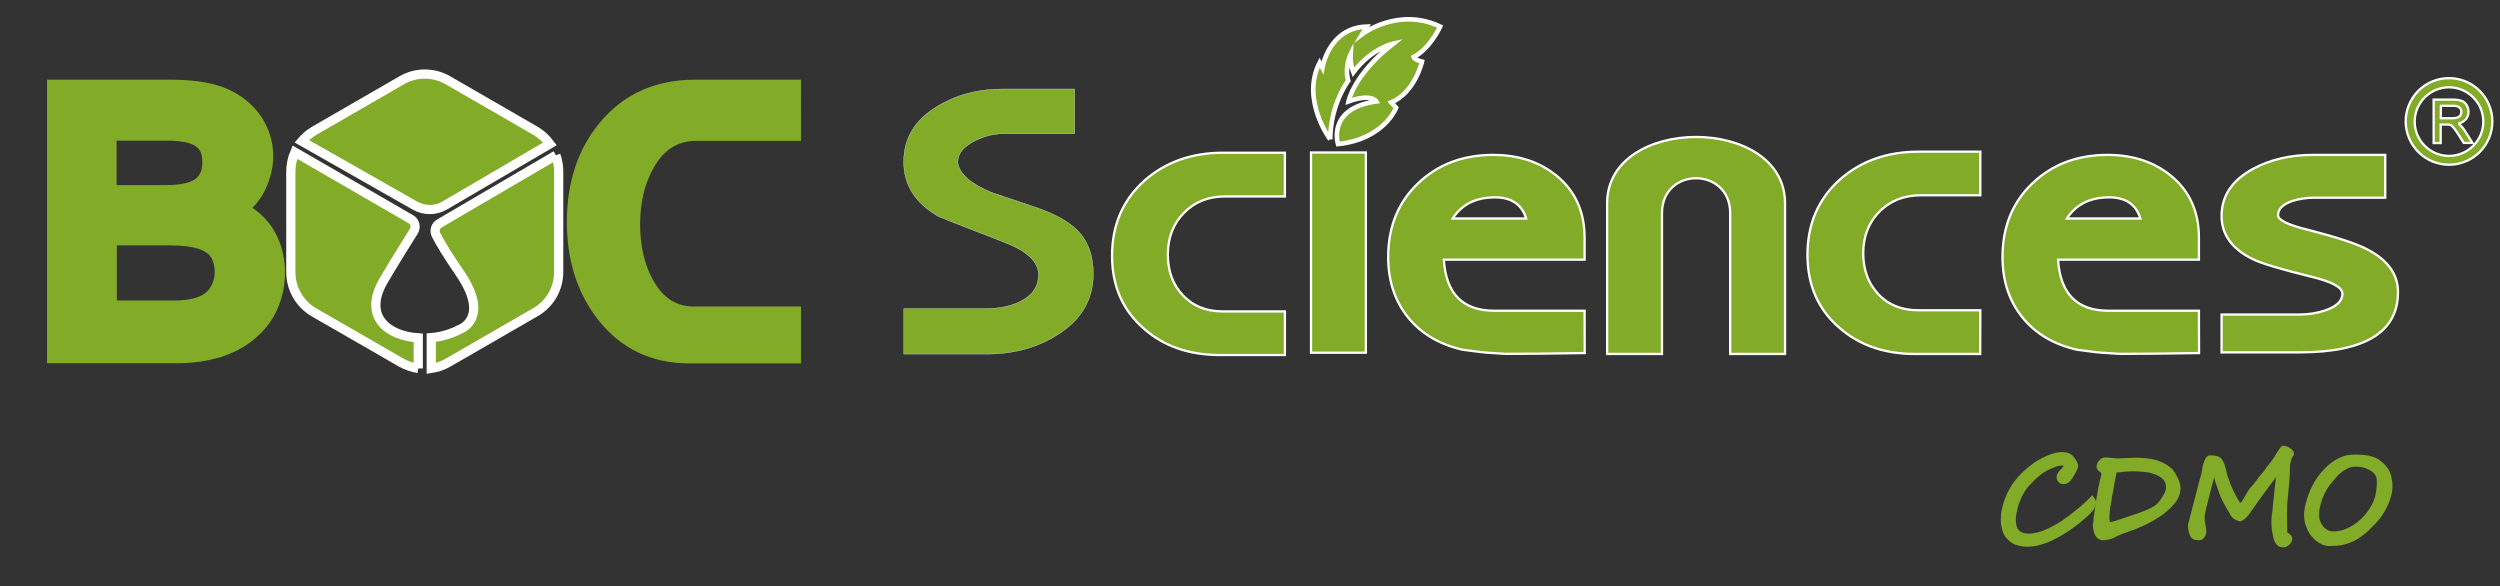 <?xml version="1.0" encoding="utf-8"?>
<!-- Generator: Adobe Illustrator 23.0.0, SVG Export Plug-In . SVG Version: 6.00 Build 0)  -->
<svg version="1.1" id="_1" xmlns="http://www.w3.org/2000/svg" xmlns:xlink="http://www.w3.org/1999/xlink" x="0px" y="0px"
	 viewBox="0 0 2173.9 509.8" style="enable-background:new 0 0 2173.9 509.8;" xml:space="preserve">
<rect x="0" y="0" width="2173.9" height="509.8" fill="#333333" stroke="none"/>
<style type="text/css">
	.st0{fill-rule:evenodd;clip-rule:evenodd;fill:#82AB28;stroke:#FFFFFF;stroke-width:2;stroke-miterlimit:10;}
	.st1{fill-rule:evenodd;clip-rule:evenodd;fill:#82AB28;}
	.st2{fill:#82AB28;}
	.st3{fill-rule:evenodd;clip-rule:evenodd;fill:#82AB28;stroke:#FFFFFF;stroke-width:0.25;stroke-miterlimit:10;}
	.st4{fill:#82AB28;stroke:#FFFFFF;stroke-width:2;stroke-miterlimit:10;}
	.st5{fill-rule:evenodd;clip-rule:evenodd;fill:#82AB28;stroke:#FFFFFF;stroke-width:8;stroke-miterlimit:10;}
	.st6{fill-rule:evenodd;clip-rule:evenodd;fill:#82AB28;stroke:#FFFFFF;stroke-width:4;stroke-miterlimit:10;}
	.st7{fill:#82AB28;stroke:#82AB28;stroke-width:4;stroke-miterlimit:10;}
</style>
<g>
	<title>boc-logo</title>
	<g>
		<g>
			<g id="_1-2_9_">
				<path class="st0" d="M1912.2,307c-28.9,0.5-52,0.7-69.3,0.7c0.5,0-3-0.2-10.5-0.7c-5.8-0.2-14.6-1.2-26.4-2.9
					c-20.2-4.6-36-14-47.5-28.2c-11.4-14.2-17.2-31.7-17.2-52.4c0-26.2,8.7-47.6,26-64.1s39.1-24.7,65.3-24.7
					c22.4,0,41.1,6.3,56,18.8c15.6,13.2,23.5,30.9,23.5,53.1v19.2h-122.5c1.9,29.6,16.5,44.4,43.8,44.4h78.7L1912.2,307L1912.2,307z
					 M1721.9,307.8h-56.7c-26.7,0-48.7-7.7-66.1-23.1c-18.3-15.9-27.4-37-27.4-63.2c0-26.7,9.4-48.5,28.2-65.4
					c18.3-16.1,41-24.2,68.3-24.2h53.8v37.9h-51.8c-14.6,0-26.6,4.8-36,14.3c-9.4,9.6-14,21.6-14,36.2c0,14.3,4.4,26.2,13.1,35.5
					c8.7,9.3,20.3,14,34.7,14h54L1721.9,307.8z M1445.2,185.4v122.4h-47.7V176.7c0-76.8,154.7-76.8,154.7,0v131.1h-47.7V185.4
					C1504.5,144.9,1445.2,144.8,1445.2,185.4 M1378,307c-28.9,0.5-52,0.7-69.3,0.7c0.5,0-3-0.2-10.5-0.7c-5.8-0.2-14.6-1.2-26.4-2.9
					c-20.2-4.6-36-14-47.5-28.2c-11.4-14.2-17.2-31.7-17.2-52.4c0-26.2,8.7-47.6,26-64.1s39.1-24.7,65.3-24.7
					c22.4,0,41.1,6.3,56,18.8c15.6,13.2,23.5,30.9,23.5,53.1v19.2h-122.4c1.9,29.6,16.5,44.4,43.8,44.4h78.6L1378,307z M1327.1,190
					c-3.8-12.3-12.9-18.4-27.1-18.4c-16.6,0-28.9,6.1-36.8,18.4H1327.1z M2085.2,254c0,34.9-28.7,52.4-86.1,52.4h-67.3v-32.9h67.7
					c7.8,0,15.5-1.2,22.8-3.7c9.7-3.4,14.6-8.2,14.6-14.4c0-5.5-9.1-10.5-27.2-14.8c-25.6-6.3-42.5-11.3-50.7-15.2
					c-18.1-8.9-27.2-21.4-27.2-37.6c0-17.6,9.3-31.3,27.8-41.2c14.9-7.9,32-11.9,51.3-11.9h63.2v37.2H2012c-6.4,0-12.7,1-18.8,2.9
					c-8.2,2.9-12.3,7-12.3,12.3c0,4.3,9,8.7,27.1,13c24.3,6.3,41.1,11.8,50.2,16.6C2076.1,225.9,2085.2,238.3,2085.2,254
					 M1861.2,190c-3.8-12.3-12.9-18.4-27.1-18.4c-16.6,0-28.9,6.1-36.8,18.4H1861.2z"/>
				<g>
					<path class="st1" d="M599.4,312.1c-31.8,0-57.6-12.5-76.6-37.1c-17.2-22.3-25.9-49.9-25.8-82c0-33.4,9.3-61.6,27.6-83.8
						c19.7-23.9,46.5-36,79.5-36h88.4v45.2h-87.2c-17.5,0-30.7,8.3-40.4,25.4c-8.1,14.4-12.3,31.6-12.3,51.2
						c0,19.3,3.9,36.2,11.6,50.2c9.4,17.1,22.2,25.3,39,25.3h89.3V312h-93.1V312.1z"/>
					<path class="st2" d="M688.5,77.3v37.2h-83.2c-18.9,0-33.5,9.1-43.9,27.4c-8.5,15.1-12.8,32.8-12.8,53.1
						c0,20.1,4,37.4,12.1,52.1c10.1,18.3,24.3,27.4,42.5,27.4l0,0h85.3V308h-89.1c-30.7,0-55.1-11.8-73.4-35.5
						c-16.7-21.7-25-48.2-25-79.5c0-32.5,8.8-59.6,26.7-81.2c19.1-23.1,44.6-34.5,76.4-34.5H688.5 M696.5,69.3h-8h-84.4
						c-34.3,0-62.1,12.6-82.6,37.4c-19,22.9-28.6,51.9-28.6,86.3c0,33,8.9,61.4,26.7,84.4c19.8,25.6,46.6,38.6,79.8,38.6h89.1h8v-8
						v-33.5v-8h-8h-85.3c-15.3,0-26.9-7.6-35.5-23.3c-7.4-13.4-11.1-29.6-11.1-48.2c0-18.8,4-35.4,11.8-49.2
						c8.9-15.7,21-23.3,36.9-23.3h83.2h8v-8V77.3V69.3L696.5,69.3z"/>
				</g>
				<g>
					<path class="st1" d="M44.9,311.8V73.3H150c5.9,0,11.9,0.3,17.7,0.9c5.4,0.6,10.9,1.5,16.2,2.7c20.1,4.9,36.2,17.4,44.1,34.3
						c7.7,16.2,7.3,34.7-1.1,52.2c-1.3,2.7-2.8,5.3-4.5,7.7c-1.7,2.5-3.7,4.8-5.8,6.9c-1.2,1.2-2.5,2.4-3.8,3.5
						c3.1,1.7,6.1,3.7,8.9,5.9c13.1,10.5,20.9,26.6,22,45.2c1,17.5-4.1,34.9-14.1,47.9c-3.2,4.1-6.8,7.9-10.9,11.2
						c-4.1,3.4-8.6,6.4-13.3,8.9c-4.9,2.6-10.1,4.7-15.4,6.3c-5.5,1.7-11.3,2.9-17,3.7c-6.1,0.8-12.2,1.2-18.3,1.2H44.9z
						 M151.8,265.4c3.2,0,6.5-0.2,9.8-0.5c2.8-0.3,5.7-0.8,8.4-1.6c2.2-0.6,4.4-1.4,6.5-2.4c13.9-6.8,17.2-24.6,11.6-37.1
						c-5.9-12.9-25.8-14.3-40.3-14.3H97.6v55.9H151.8z M142.7,165.1c23.4,0,34.4-5.3,36.7-17.8c0.4-2.1,0.5-4.2,0.5-6.4
						c0-14.2-7-20.4-25.1-22.2c-2.9-0.3-6.1-0.4-9.6-0.4H97.5v46.8H142.7L142.7,165.1z"/>
					<path class="st2" d="M150,77.3c5.8,0,11.6,0.3,17.3,0.9c5.3,0.5,10.5,1.4,15.6,2.7c38,9.3,57.3,45.6,40.4,80.8
						c-1.2,2.5-2.6,4.9-4.2,7.1c-1.6,2.3-3.4,4.4-5.4,6.4s-4.2,3.9-6.5,5.6l-2.1,1.5l1,0.4c1.6,0.7,3.1,1.4,4.5,2.1
						c3,1.6,5.9,3.5,8.6,5.7c26,20.9,26.4,62.7,7.3,87.5c-3,3.9-6.4,7.4-10.2,10.6c-3.9,3.3-8.1,6.1-12.6,8.5
						c-4.7,2.5-9.6,4.5-14.6,6c-5.4,1.6-10.8,2.8-16.4,3.5c-5.9,0.8-11.9,1.2-17.8,1.2c-0.1,0-0.3,0-0.4,0H48.9v-6V77.3h100.6
						C149.7,77.3,149.8,77.3,150,77.3 M93.6,169.1h49.2c17.2,0,37.2-2.3,40.6-21.1c0.4-2.4,0.6-4.7,0.6-7.1
						c0-18.6-11.9-24.5-28.7-26.1c-3-0.3-6.4-0.5-10-0.5H93.6V169.1 M93.6,269.4h57.9c0.1,0,0.2,0,0.4,0c3.4,0,6.8-0.2,10.2-0.6
						c3-0.3,6-0.9,9-1.7c2.5-0.7,4.9-1.6,7.2-2.7c15.9-7.7,20.1-27.9,13.5-42.4c-6.9-15.1-28.8-16.7-43.9-16.7H93.6V269.4 M150,69.3
						L150,69.3h-0.5H48.9h-8v8v224.5v6v8h8h105.4h0.4c6.3,0,12.6-0.4,18.9-1.3c6-0.8,11.9-2.1,17.7-3.8c5.5-1.7,10.9-3.9,16.1-6.6
						c5-2.6,9.7-5.8,14-9.4c4.2-3.5,8.1-7.5,11.4-11.8c10.6-13.7,16-32.2,14.9-50.6c-1.2-19.7-9.5-36.8-23.5-48.1
						c-1.5-1.2-3.1-2.4-4.7-3.4c2.3-2.3,4.4-4.8,6.2-7.4c1.9-2.6,3.5-5.4,4.9-8.3c8.9-18.5,9.3-38.3,1.1-55.6
						c-8.5-18-25.6-31.3-46.8-36.4c-5.5-1.3-11.1-2.3-16.7-2.8C162.1,69.6,156,69.3,150,69.3L150,69.3z M101.6,122.3h43.6
						c3.4,0,6.5,0.1,9.2,0.4c18,1.8,21.5,8,21.5,18.2l0,0l0,0c0,1.9-0.1,3.8-0.5,5.6c-1.9,10.3-11.4,14.5-32.8,14.5h-41.2v-38.7
						L101.6,122.3L101.6,122.3z M101.6,213.4h46.2c21,0,32.9,3.9,36.6,12c4.9,10.7,2.2,26-9.7,31.8c-1.9,0.9-3.8,1.6-5.8,2.1
						c-2.5,0.7-5.2,1.2-7.8,1.5c-3.1,0.3-6.2,0.5-9.3,0.5h-0.3h-49.9L101.6,213.4L101.6,213.4z"/>
				</g>
				<path class="st3" d="M950.7,238.1c0,22.3-10.3,39.9-30.8,52.8c-17.6,11.3-38.2,17-61.9,17h-72.1v-39.6h71.3
					c11.7,0,21.7-2,29.8-6.1c10.7-5.2,16-13,16-23.4c0-11.3-10.2-20.7-30.5-28.4c-35.6-13.8-54.4-21.1-56.2-22
					c-20.3-11.5-30.5-27.4-30.5-47.7s9.6-36.3,28.8-48c16.6-10.2,35.6-15.3,57-15.3h62.9v38.9h-62.3c-7.9,0-16,2-24.4,6.1
					c-9.9,5-14.9,11.1-14.9,18.3c0,4.7,3,9.8,9.1,15.2c4.5,3.8,11,7.5,19.6,11.2l39.9,13.5c15.6,5.4,27.1,11.7,34.5,18.9
					C945.9,209,950.7,221.8,950.7,238.1"/>
				<path class="st4" d="M1063.5,132.8c-27.2,0-50,8.1-68.3,24.2c-18.8,16.9-28.2,38.6-28.2,65.4c0,26.2,9.2,47.3,27.5,63.2
					c17.3,15.4,39.4,23.1,66.1,23.1h56.7v-37.9h-54c-14.4,0-26-4.7-34.7-14c-8.8-9.3-13.1-21.2-13.1-35.5c0-14.6,4.7-26.7,14-36.2
					c9.3-9.5,21.3-14.4,36-14.3h51.8v-38L1063.5,132.8L1063.5,132.8z"/>
				<rect x="1140" y="132.6" class="st4" width="47.7" height="174.1"/>
				<path class="st5" d="M390,70.1l37.6,21.7l37.6,21.7c5.1,2.9,9.5,6.9,13,11.6L387,178.5c-8.1,4.9-18.1,4.9-26.3,0.2l-98.3-55.9
					c3.2-3.7,6.9-6.8,11.2-9.3l37.6-21.7l37.6-21.7C361.5,62.5,377.3,62.5,390,70.1 M483.4,135l-101.3,59.3c-3.5,2-4.7,6.4-2.9,10
					c3.5,6.8,9.7,17.3,20.8,33.4c26.8,39.3,0,48.6,0,48.6c-7.8,4.1-16.3,6.6-25,7.3v26.8c5.3-0.8,10.4-2.6,15-5.3l37.6-21.7
					l37.6-21.7c12.9-7.2,20.8-20.9,20.6-35.7v-86.8C485.8,144.4,485,139.6,483.4,135 M363.7,320.4v-26.6
					c-26.4-1.7-48.5-18.4-30.1-49.9c8.5-14.5,19.9-32.8,26.2-42.8c2.2-3.5,1.2-8.2-2.4-10.4c-0.1,0-0.2-0.1-0.2-0.1l-100.8-58.3
					c-2.3,5.4-3.5,11.2-3.5,17v86.8c-0.2,14.8,7.7,28.5,20.6,35.8l37.6,21.6l37.6,21.7C353.4,317.8,358.5,319.6,363.7,320.4"/>
				<path class="st0" d="M2144,70.8c19.2,8,28.3,30,20.4,49.2c-8,19.2-30,28.3-49.2,20.4c-9.2-3.8-16.6-11.2-20.4-20.4
					c-8-19.2,1.1-41.2,20.3-49.2C2124.4,67,2134.8,67,2144,70.8 M2116.2,123.7v0.7h6.1v-16.1h4.9h1.5l1,0.1c0.3,0.1,0.7,0.2,1,0.3
					c0.3,0.2,0.7,0.3,1,0.5c0.4,0.3,0.7,0.5,1,0.9c0.4,0.4,0.9,0.9,1.2,1.4c0.4,0.6,1,1.3,1.6,2.1l1.9,2.8l5,7.9h7.6l-6.9-10.9
					c-0.6-0.9-1.3-1.9-2-2.7c-0.7-0.8-1.4-1.6-2.1-2.3c-0.4-0.4-0.8-0.7-1.3-1h-0.1c1-0.2,1.9-0.5,2.8-0.9c1.3-0.5,2.4-1.3,3.4-2.3
					c0.9-0.9,1.5-2,2-3.2s0.7-2.5,0.7-3.8c0-1-0.1-2-0.4-3c-0.3-1-0.7-1.9-1.2-2.8c-1-1.7-2.5-3-4.4-3.7c-1.1-0.4-2.2-0.6-3.3-0.8
					c-1.4-0.2-2.9-0.3-4.4-0.3h-16.6V123.7z M2122.4,102.8h9.6c1,0,1.9,0,2.9-0.2c0.7-0.1,1.4-0.2,2.1-0.5c0.5-0.2,1-0.5,1.5-0.8
					c0.4-0.3,0.7-0.7,1-1.1s0.5-0.9,0.6-1.4s0.2-1,0.2-1.5c0-0.7-0.1-1.4-0.4-2.1c-0.3-0.6-0.7-1.2-1.2-1.7
					c-0.6-0.5-1.4-0.9-2.1-1.1c-1.1-0.3-2.2-0.4-3.3-0.4h-10.8L2122.4,102.8z M2141,78.2c-15.2-6.3-32.6,0.9-39,16.1
					c-6.3,15.2,0.9,32.6,16.1,39c15.2,6.3,32.6-0.9,39-16.1c4.6-11.1,2.1-24-6.5-32.5C2147.8,81.9,2144.6,79.7,2141,78.2"/>
				<path class="st6" d="M1156.6,121.1c0,0-25.6-34.4-9.1-66.6l2.4,4.4c0,0,5.5-34.8,38.6-35.8l-3.9,6.5c0,0,31.3-23.8,67.7-6.5
					c0,0-8.9,19.4-23.1,26.5c0,0,0.9,2.5,7.3,4c0,0-6,26.6-26.7,35.5l4.2,4.6c0,0-10.2,27.3-50.5,31.6c0,0-10-31.1,33.3-37.1
					c0,0-4.2-7.3-24.2,0c0,0,4.6-23.6,39-50.3c0,0-19,4-34.8,25c-1.9-5-2.7-10.4-2.4-15.8c0,0-5.5,11.1-2,23.1
					c0,0-15.4,19.9-15.7,51"/>
			</g>
		</g>
	</g>
	<g>
		<path class="st7" d="M1820.7,437.2c0,2.1-1.4,4.5-4.2,7.6c-0.7,0.7-1.5,1.5-2.5,2.5s-2.1,1.8-3.2,2.8s-2.3,1.8-3.4,2.8
			s-2.3,1.8-3.2,2.5c-3.2,2.4-6.5,4.8-10,6.9s-6.9,4.1-10.6,5.8c-3.5,1.7-7,3-10.6,3.9c-3.5,1-6.9,1.4-10.1,1.4
			c-3.5,0-6.6-0.6-9.3-1.5s-4.8-2.5-6.6-4.4c-1.8-1.8-3.1-4.1-3.9-6.8c-0.8-2.7-1.3-5.6-1.3-8.9c0-3,0.3-6.1,1-9
			c0.7-3,1.5-6.1,2.7-9c1.1-3,2.5-5.8,4.2-8.6c1.5-2.8,3.4-5.4,5.4-7.6c1.1-1.4,2.4-2.8,3.9-4.4c1.4-1.4,3-3,4.6-4.2
			c1.5-1.4,3.2-2.7,4.9-3.9c1.7-1.3,3.2-2.3,4.8-3.2c1-0.6,2.4-1.3,3.9-2.1c1.5-0.8,3.2-1.5,5.1-2.3c1.7-0.7,3.5-1.3,5.2-1.7
			c1.7-0.4,3.2-0.7,4.5-0.7c2,0,3.7,0.1,4.8,0.4c1.3,0.3,2.3,0.7,3.2,1.4c0.4,0.3,1,0.8,1.5,1.5c0.6,0.7,1.1,1.4,1.7,2.3
			c0.6,0.8,1,1.5,1.3,2.4s0.6,1.5,0.6,2.1s-0.3,1.4-0.8,2.5c-0.6,1.1-1.1,2.3-1.8,3.5c-0.7,1.3-1.4,2.4-2.1,3.4s-1.3,1.7-1.5,2.1
			c-1.4,1.5-2.8,2.3-4.4,2.3c-1.3,0-2.4-0.4-3.1-1.3c-0.7-0.8-1.1-1.8-1.1-3.1c0-0.4,0.3-1.1,0.7-2c0.4-0.8,1.3-2,2.5-3.1
			c1.1-1.1,2.1-2.3,2.7-3.2c0.6-1,1-1.7,1.3-2c-0.7-0.4-1.4-0.8-2.4-1.1s-1.8-0.4-2.7-0.4c-1.1,0-2.7,0.3-4.4,0.8
			c-1.7,0.6-3.5,1.3-5.4,2.1c-1.8,0.8-3.7,1.8-5.4,2.8c-1.7,1-3.2,2-4.4,3c-3.4,2.8-6.5,5.8-9.4,9c-3,3.2-5.2,6.8-7.2,10.7
			c-0.7,1.5-1.4,3.2-2.1,5.1c-0.7,1.8-1.3,3.5-1.7,5.4s-0.8,3.7-1.1,5.4c-0.3,1.8-0.4,3.5-0.4,5.2c0,2,0.3,3.8,0.7,5.5
			s1.1,3.1,2.3,4.4c1,1.3,2.4,2.1,4.1,2.8c1.7,0.7,3.7,1,6.2,1c2.7,0,5.4-0.4,8.2-1.1c2.8-0.7,5.5-1.7,8.3-3s5.5-2.7,8.2-4.2
			s5.4-3.2,7.7-5.1c2.5-1.7,4.9-3.5,7-5.2c2.3-1.7,4.2-3.4,6.2-4.9c0.7-0.6,1.5-1.3,2.4-2.1c0.8-0.8,1.7-1.5,2.5-2.3
			c0.8-0.7,1.7-1.5,2.4-2.3s1.4-1.4,2.1-2.1C1819.9,434.7,1820.7,435.8,1820.7,437.2z"/>
		<path class="st7" d="M1894.1,424.3c0,4.2-1.5,8.3-4.6,12.1c-3.2,3.9-7.2,7.6-12,10.8c-2.4,1.5-4.9,3.1-7.3,4.5
			c-2.5,1.4-5.1,2.7-7.6,3.8c-2.7,1.1-5.1,2.1-7.3,3.1c-2.3,0.8-4.5,1.5-6.5,2.3c-2.4,0.7-5.4,2-8.9,3.5c-0.3,0.1-0.6,0.3-1,0.6
			c-0.4,0.3-0.8,0.4-1.4,0.7c-1.1,0.6-2,1-2.7,1.1c-3,0.7-4.8,1-5.6,1c-1.5,0-3-0.4-4.1-1.4s-1.8-2.3-2.3-3.8
			c-0.3-1.4-0.6-2.5-0.7-3.5s-0.3-1.7-0.3-2.1s0.1-1.1,0.3-2c0.3-0.8,0.3-1.7,0.3-2.4c0-0.6,0-1.1,0.1-1.7c0-0.7,0.1-1.4,0.3-2.3
			c0.1-0.8,0.3-1.5,0.3-2c0.1-0.6,0.1-0.8,0.1-1.1c0.1-0.8,0.4-2.4,0.7-4.6c0.4-2.3,0.8-5.4,1.4-9.2c0.3-2,0.7-4.1,1.1-6.3
			c0.4-2.3,1-4.6,1.5-7.2c0-0.3,0.1-0.6,0.3-0.8c0.1-0.4,0.1-0.8,0.3-1.3c0.3-1,0.4-1.8,0.6-2.5c0.1-0.7,0.1-1.4,0.1-2
			c0-0.7-0.1-1.3-0.6-1.7c-0.4-0.4-1-1-1.7-1.4c-0.7-0.6-1.1-1-1.4-1.3s-0.4-0.8-0.4-1.5c0-1.3,0.6-2.7,1.7-3.9c1.1-1.4,2.4-2,3.7-2
			c1.5,0,3.5,0.1,6.1,0.4c2.5,0.3,4.2,0.4,5.2,0.4c1.7,0,4.2-0.1,7.6-0.3c3.4-0.1,5.9-0.3,7.6-0.3c4.8,0,9.3,0.4,13.5,1.1
			s8,2.1,11.4,4.1c1,0.6,2.3,1.4,4.1,2.8c1.8,1.3,3.5,3.7,5.4,7.5C1893.2,418.9,1894.1,421.9,1894.1,424.3z M1885.5,424.3
			c0-4.6-1.7-8.2-5.1-10.6s-7.3-3.9-11.8-4.8c-2.3-0.4-4.6-0.7-6.9-0.8c-2.4-0.1-4.8-0.3-7.3-0.3c-0.7,0-1.5,0-2.4,0.1
			c-0.8,0-1.7,0.1-2.7,0.1c-1.8,0.1-3.5,0.3-5.2,0.6c-1.5,0.1-3.4,0.3-5.2,0.3c-0.4,2.1-1,4.5-1.4,6.8c-0.4,2.4-1,4.8-1.4,7.5
			c-0.1,0.6-0.3,1.4-0.4,2.4s-0.4,2.3-0.7,3.8c-0.3,1.5-0.6,2.8-0.7,4.1c-0.1,1.3-0.4,2.4-0.6,3.4c-0.1,1.1-0.3,2.1-0.6,3.2
			c-0.1,1.1-0.3,2.3-0.4,3.5c-0.1,1.1-0.3,2.4-0.3,3.5c-0.1,1.1-0.1,2.3-0.1,3.2c0,2.4,0.4,4.4,1.1,5.9c2.5-0.3,5.1-0.8,7.6-1.7
			c1.3-0.4,2.7-0.8,4.1-1.3c1.4-0.4,2.8-1,4.4-1.5c1.5-0.6,3-1,4.1-1.4s2.3-0.7,3.1-1c10.1-3.4,16.8-6.5,19.9-9.3
			c0.6-0.4,1.1-1.1,1.7-1.8c0.6-0.7,1.3-1.5,2.1-2.7c1.5-2.1,2.8-4.1,3.8-6.2C1884.9,427.2,1885.5,425.5,1885.5,424.3z"/>
		<path class="st7" d="M1992.7,394.1c0,0.4,0,0.7-0.1,1s-0.3,0.6-0.7,1c-0.3,0.4-0.6,0.7-0.7,1s-0.3,0.6-0.3,0.8c0,0,0,0.1-0.1,0.3
			c-0.1,0.1-0.1,0.4-0.1,0.7c-0.1,0.6-0.3,1.1-0.4,1.4c-0.1,0.4-0.3,0.7-0.3,0.8c-0.3,1.1-0.6,2.3-0.7,3.4s-0.1,2.3-0.1,3.7
			c0,2.4-0.1,4.9-0.3,7.5c0,1.3-0.1,2.5-0.3,3.9s-0.3,2.8-0.4,4.4s-0.3,3-0.4,4.4s-0.3,2.7-0.4,3.9c-0.3,2.3-0.4,4.6-0.6,7.2
			c-0.1,2.5-0.1,5.1-0.1,7.7c0,1.8,0,4.1,0.1,6.9c0,2.8,0.1,6.1,0.1,9.7c0.4,0.4,1,0.8,1.8,1.5c1,0.6,1.5,1.1,2,1.5
			c0.4,0.4,0.6,1,0.6,1.7c0,1.3-0.7,2.5-2,3.7c-1.4,1.1-2.7,1.8-3.9,1.8c-3.4,0-5.6-2.3-6.6-6.8c-1.1-4.5-1.7-9.2-1.7-13.8
			c0-1.5,0.1-3,0.3-4.5c0.1-1.5,0.4-3,0.6-4.5c0.1-1.1,0.3-2.5,0.4-4.6c0.3-2,0.4-4.5,0.8-7.5c0.3-3,0.6-5.2,0.7-6.8
			c0.1-1.5,0.3-2.5,0.3-2.8s0.1-0.6,0.1-1.1c0-0.6,0.1-1.3,0.3-2.1c0.3-1.7,0.4-3.2,0.6-4.5c0.1-1.3,0.1-2.3,0.1-3
			c0-0.3,0-0.4,0.1-0.7c0-0.1,0-0.4,0-0.8c0-0.3-0.1-0.7-0.6-1.3c-0.6,0.7-1.3,1.7-2,2.7s-1.5,2.1-2.5,3.5c-2,2.5-3.5,4.6-4.8,6.3
			c-0.6,0.8-1.3,1.7-1.8,2.5c-0.6,0.8-1.3,1.7-1.8,2.5c-0.6,0.8-1.4,1.8-2.1,2.8c-0.8,1.1-1.7,2.3-2.7,3.7c-2.1,3-4.2,6.1-6.3,9
			c-0.1,0.1-0.3,0.4-0.6,0.7c-0.3,0.3-0.6,0.7-0.8,1.3c-0.7,1.1-1.1,1.7-1.3,1.8c-2.3,3.1-4.5,4.8-6.3,5.4c-3.2-1-5.4-2.4-6.5-4.4
			c-0.3-0.6-0.6-1-0.7-1.4c-0.3-0.4-0.4-0.7-0.6-1.1s-0.4-0.7-0.6-1s-0.4-0.7-0.7-1.1c-0.7-1.1-1.3-2.3-1.8-3.2
			c-0.6-1-1-1.8-1.4-2.5c-0.8-1.5-1.7-3.1-2.4-4.9s-1.5-3.5-2.1-5.4c-0.4-1.3-0.7-2.3-1-3.1c-0.3-0.8-0.4-1.4-0.6-1.7
			c-0.1-0.4-0.3-1-0.6-1.5c-0.3-0.6-0.4-1.4-0.7-2.4c-0.3-1-0.6-1.8-0.8-2.8c-0.3-1-0.7-2-1-3c-0.7-2.1-1-3.2-1.1-3.4
			c-0.3,1-0.6,2.1-1,3.5s-0.8,3-1.3,4.5c-0.4,1.5-0.8,3.2-1.3,4.8c-0.4,1.5-0.8,3.1-1.1,4.4c-0.3,1.3-0.7,2.5-1,3.8
			c-0.3,1.1-0.6,2.3-0.8,3.4c-0.6,2.1-1.4,5.2-2.5,9.7c-0.7,2.8-1.1,5.5-1.1,8.2c0,0.6,0,1.3,0.1,2.3s0.3,2.1,0.6,3.4
			c0.3,1.3,0.4,2.5,0.6,3.5c0.1,1,0.1,2,0.1,2.8s-0.4,2-1.3,3.2c-0.8,1.3-1.8,1.8-2.7,1.8c-0.3,0-0.7,0-1.3-0.1
			c-0.6-0.1-1.1-0.1-1.4-0.1c-1.8,0-3.2-1.1-3.9-3.4c-0.8-2.1-1.3-4.5-1.3-6.9c0-0.7,0.1-1.7,0.6-3c0.1-0.7,0.4-1.4,0.6-2.4
			c0.3-1,0.6-2,0.8-3.1c0.3-1.1,0.6-2.1,0.7-2.7c0.1-0.7,0.3-1.1,0.3-1.1c0.7-2.8,1.4-5.4,2-7.6c0.6-2.3,1.1-4.2,1.5-5.9
			c0.4-1.7,1-3.5,1.4-5.4s1-3.8,1.5-5.9c0.7-2.4,1.3-4.4,1.7-6.1c0.4-1.7,0.8-3.2,1.1-4.8c0.3-1.8,0.4-3.1,0.6-3.7
			c0.1-0.8,0.4-1.7,0.7-2.5c0.3-0.8,0.6-1.7,1-2.5c0.7-1.8,1.7-2.7,2.8-2.7c2.4,0,4.4,0.3,5.8,0.7c1.4,0.4,2.7,1.5,3.5,3.2
			c0.4,0.7,0.8,1.5,1.1,2.3c0.3,0.8,0.6,1.5,0.8,2.4c0.3,0.8,0.4,1.7,0.7,2.8c0.3,1,0.6,2.3,0.8,3.5c0.1,0.7,0.3,1.4,0.6,2
			c0.3,0.7,0.6,1.4,0.8,2.3c2.5,7.7,6.3,15.5,11.4,23.1c0.1-0.1,0.7-0.6,1.5-1.1c0.4-0.3,0.8-0.6,1.1-0.8c0.3-0.3,0.6-0.6,0.7-0.8
			c0.4-0.6,1-1.1,1.4-2c0.4-0.8,1-1.5,1.4-2.4c1-1.7,2-3.4,2.8-4.8c0.8-1.5,1.8-2.8,3-3.9c0.6-0.6,1.1-1.3,1.8-2.1
			c0.7-0.8,1.5-2,2.4-3.1c1-1.1,1.7-2.3,2.4-3.1c0.7-0.8,1.3-1.5,1.7-2.1c0.6-0.6,1.1-1.3,1.5-1.8c0.4-0.6,1-1.1,1.4-1.7
			s1-1.3,1.4-2s1.1-1.5,1.8-2.4c0.3-0.4,0.7-1,1.4-1.7c0.3-0.4,0.6-0.7,0.8-1.1s0.4-0.6,0.6-0.8c0.6-0.8,1.3-1.8,2-2.8
			c0.7-1.1,1.4-2.3,2.3-3.7c0.8-1.4,1.5-2.5,2.3-3.5c0.7-1,1.3-1.8,1.7-2.5c0.1-0.3,0.6-0.4,1-0.4s1.1,0.1,1.8,0.4
			c0.7,0.3,1.5,0.7,2.3,1.1c0.7,0.4,1.3,1,1.8,1.4S1992.7,393.7,1992.7,394.1z"/>
		<path class="st7" d="M2078.4,423.3c0,2.1-0.3,4.5-1,7s-1.5,5.2-2.8,8c-1.3,2.7-2.7,5.5-4.5,8.2s-3.8,5.2-6.1,7.6
			c-3.7,3.8-6.9,6.9-9.9,9.3s-6.1,4.4-9,5.6c-3,1.4-5.9,2.4-9.2,3c-3.1,0.6-6.5,0.8-10.3,0.8c-1.8,0-3.7-0.4-5.4-1.1
			s-3.4-1.7-4.8-2.8c-1.5-1.3-2.8-2.7-4.1-4.2c-1.3-1.5-2.3-3.4-3.1-5.1c-0.8-1.8-1.5-3.7-2-5.5c-0.4-1.8-0.7-3.7-0.7-5.5
			c0-3.2,0.4-6.6,1.4-10.4s2.3-7.6,3.9-11.4c1.7-3.8,3.8-7.5,6.3-11s5.2-6.6,8.3-9.4c3.1-2.8,6.5-4.9,10-6.6s7.5-2.5,11.4-2.5
			c0.7,0,1.5,0,2.7,0c1.1,0,2.3,0.1,3.5,0.1c1.3,0.1,2.5,0.3,3.9,0.4s2.8,0.4,4.1,0.8s2.7,0.8,3.8,1.3c1.1,0.4,2.4,1.1,3.2,1.8
			c2.3,1.7,4.1,3.4,5.5,5.1c1.3,1.5,2.3,3.2,3,4.9c0.7,1.7,1.1,3.5,1.3,5.4C2078.4,419,2078.4,421,2078.4,423.3z M2048,403.8
			c-2.4,0-4.8,0.4-6.9,1.4s-4.1,2.1-6.1,3.7c-2,1.5-3.7,3.2-5.4,5.2s-3.2,3.8-4.8,5.8c-1.4,1.7-2.7,3.7-3.9,5.9
			c-1.3,2.3-2.4,4.5-3.2,6.9c-1,2.4-1.7,4.9-2.3,7.5c-0.6,2.5-0.8,5.2-0.8,7.7c0,2.4,0.4,4.6,1.3,6.6c0.8,2,2,3.7,3.2,5.1
			c1.3,1.4,2.8,2.5,4.6,3.4c1.8,0.8,3.5,1.1,5.4,1.1c2.7,0,5.4-0.4,8-1.1c2.5-0.7,5.1-1.8,7.5-3.1c2.4-1.3,4.6-2.8,6.8-4.5
			c2.1-1.7,4.1-3.7,5.9-5.6c1.8-2,3.4-4.1,4.8-6.3c1.4-2.1,2.5-4.4,3.5-6.5c0.4-1,0.8-2.3,1.3-3.5c0.4-1.4,0.7-2.8,1-4.2
			c0.3-1.4,0.4-3,0.6-4.5c0.1-1.5,0.3-3,0.3-4.4s0-2.5-0.1-3.7c-0.1-1.1-0.3-1.8-0.4-2.5c-0.4-1-1.1-2.1-2.1-3.4s-2.4-2.4-4.1-3.4
			s-3.7-2-6.1-2.7S2051.1,403.8,2048,403.8z"/>
	</g>
</g>
</svg>
